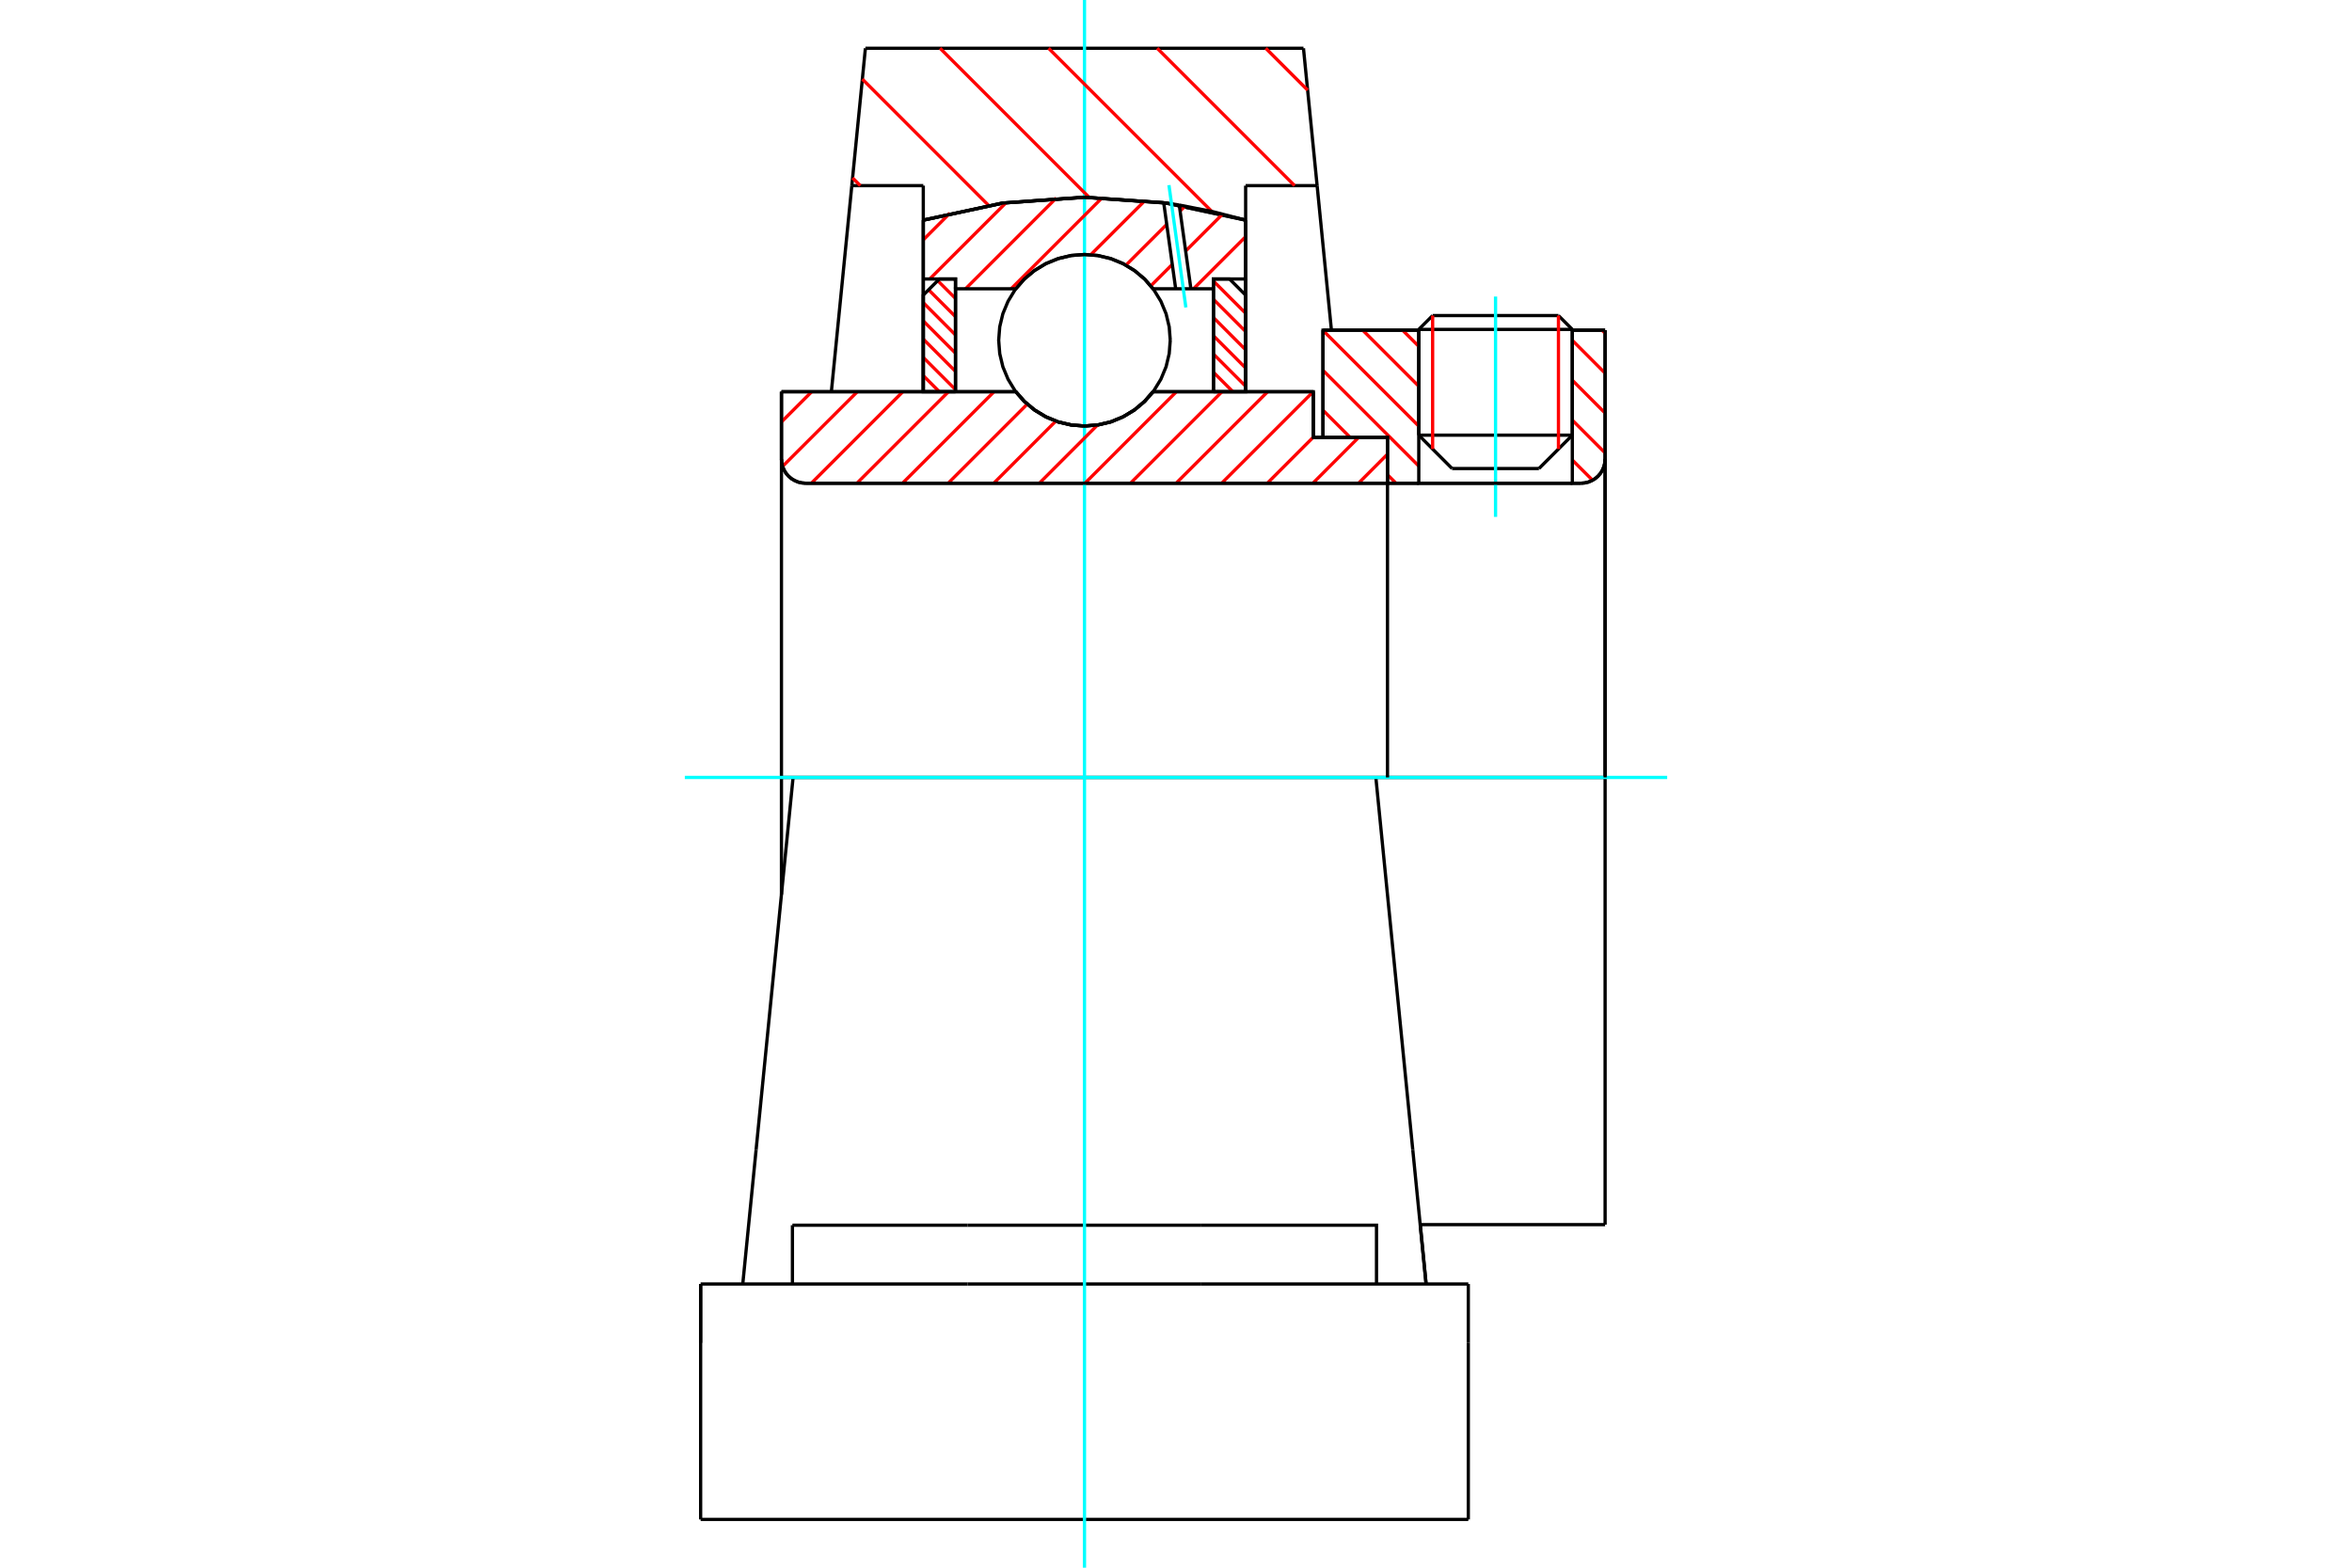 <?xml version="1.0" standalone="no"?>
<!DOCTYPE svg PUBLIC "-//W3C//DTD SVG 1.1//EN"
	"http://www.w3.org/Graphics/SVG/1.1/DTD/svg11.dtd">
<svg xmlns="http://www.w3.org/2000/svg" height="100%" width="100%" viewBox="0 0 36000 24000">
	<rect x="-1800" y="-1200" width="39600" height="26400" style="fill:#FFF"/>
	<g style="fill:none; fill-rule:evenodd" transform="matrix(1 0 0 1 0 0)">
		<g style="fill:none; stroke:#000; stroke-width:50; shape-rendering:geometricPrecision">
			<line x1="20102" y1="6697" x2="20250" y2="6697"/>
			<line x1="20102" y1="5997" x2="20102" y2="6697"/>
			<line x1="12139" y1="11902" x2="11961" y2="11902"/>
			<line x1="11961" y1="13696" x2="11961" y2="11902"/>
			<line x1="11961" y1="5997" x2="15548" y2="5997"/>
			<line x1="17649" y1="5997" x2="20102" y2="5997"/>
			<polyline points="15548,5997 15682,6149 15838,6279 16011,6383 16199,6460 16397,6506 16599,6522 16801,6506 16998,6460 17186,6383 17360,6279 17516,6149 17649,5997"/>
			<polyline points="11961,7027 11965,7085 11979,7142 12001,7195 12031,7245 12069,7289 12113,7327 12163,7357 12217,7380 12273,7393 12331,7398"/>
			<line x1="11961" y1="7027" x2="11961" y2="11902"/>
			<line x1="11961" y1="7027" x2="11961" y2="5997"/>
			<line x1="24066" y1="6662" x2="24066" y2="5055"/>
			<line x1="23555" y1="7173" x2="24066" y2="6662"/>
			<line x1="21716" y1="6662" x2="22226" y2="7173"/>
			<line x1="21716" y1="5055" x2="21716" y2="6662"/>
			<line x1="21716" y1="5055" x2="20250" y2="5055"/>
			<line x1="20250" y1="6697" x2="20250" y2="5055"/>
			<line x1="24198" y1="7398" x2="12331" y2="7398"/>
			<polyline points="24198,7398 24256,7393 24312,7380 24366,7357 24416,7327 24460,7289 24498,7245 24528,7195 24550,7142 24564,7085 24568,7027"/>
			<line x1="24568" y1="5055" x2="24568" y2="7027"/>
			<line x1="24568" y1="5055" x2="24066" y2="5055"/>
			<polyline points="24568,18748 24568,11902 21059,11902"/>
			<line x1="24568" y1="7027" x2="24568" y2="11902"/>
			<line x1="21716" y1="6662" x2="24066" y2="6662"/>
			<line x1="24066" y1="5043" x2="21716" y2="5043"/>
			<line x1="21928" y1="4831" x2="23854" y2="4831"/>
			<line x1="23555" y1="7173" x2="22226" y2="7173"/>
			<line x1="21738" y1="18748" x2="24568" y2="18748"/>
			<line x1="21716" y1="5043" x2="21716" y2="5055"/>
			<line x1="24066" y1="5055" x2="24066" y2="5043"/>
			<line x1="21928" y1="4831" x2="21716" y2="5043"/>
			<line x1="24066" y1="5043" x2="23854" y2="4831"/>
			<line x1="21059" y1="11902" x2="12139" y2="11902"/>
			<line x1="20160" y1="2842" x2="19066" y2="2842"/>
			<line x1="19951" y1="739" x2="20160" y2="2842"/>
			<line x1="13246" y1="739" x2="19951" y2="739"/>
			<line x1="13038" y1="2842" x2="13246" y2="739"/>
			<line x1="14132" y1="2842" x2="13038" y2="2842"/>
			<line x1="14132" y1="3370" x2="14132" y2="2842"/>
			<polyline points="19066,3370 17845,3108 16599,3020 15353,3108 14132,3370"/>
			<line x1="19066" y1="2842" x2="19066" y2="3370"/>
			<line x1="14132" y1="5997" x2="14132" y2="3370"/>
			<line x1="12725" y1="5997" x2="13038" y2="2842"/>
			<line x1="19066" y1="3370" x2="19066" y2="5997"/>
			<line x1="10724" y1="23261" x2="22474" y2="23261"/>
			<line x1="12129" y1="19657" x2="12129" y2="18757"/>
			<line x1="14811" y1="18757" x2="12129" y2="18757"/>
			<line x1="14811" y1="19657" x2="18387" y2="19657"/>
			<line x1="18387" y1="18757" x2="14811" y2="18757"/>
			<polyline points="21069,19657 21069,18757 18387,18757"/>
			<line x1="21828" y1="19657" x2="21624" y2="17602"/>
			<line x1="11573" y1="17602" x2="11369" y2="19657"/>
			<line x1="18387" y1="19657" x2="22474" y2="19657"/>
			<line x1="21739" y1="18753" x2="21828" y2="19657"/>
			<line x1="20160" y1="2842" x2="20379" y2="5056"/>
			<line x1="10724" y1="19657" x2="10724" y2="20558"/>
			<line x1="12139" y1="11902" x2="11573" y2="17602"/>
			<line x1="22474" y1="20558" x2="22474" y2="19657"/>
			<line x1="22474" y1="23261" x2="22474" y2="20558"/>
			<polyline points="10724,23261 10724,20558 10724,19657"/>
			<line x1="21624" y1="17602" x2="21059" y2="11902"/>
			<line x1="10724" y1="19657" x2="14811" y2="19657"/>
		</g>
		<g style="fill:none; stroke:#0FF; stroke-width:50; shape-rendering:geometricPrecision">
			<line x1="22891" y1="7913" x2="22891" y2="4540"/>
			<line x1="16599" y1="24000" x2="16599" y2="0"/>
			<line x1="10482" y1="11902" x2="25518" y2="11902"/>
		</g>
		<g style="fill:none; stroke:#F00; stroke-width:50; shape-rendering:geometricPrecision">
			<line x1="19374" y1="739" x2="20015" y2="1380"/>
			<line x1="17712" y1="739" x2="19815" y2="2842"/>
			<line x1="16050" y1="739" x2="18548" y2="3237"/>
			<line x1="14389" y1="739" x2="16673" y2="3024"/>
			<line x1="13200" y1="1212" x2="15131" y2="3144"/>
			<line x1="13050" y1="2724" x2="13168" y2="2842"/>
		</g>
		<g style="fill:none; stroke:#000; stroke-width:50; shape-rendering:geometricPrecision">
			<polyline points="19066,3370 17845,3108 16599,3020 15353,3108 14132,3370"/>
		</g>
		<g style="fill:none; stroke:#F00; stroke-width:50; shape-rendering:geometricPrecision">
			<line x1="23854" y1="4831" x2="23854" y2="6874"/>
			<line x1="21928" y1="6874" x2="21928" y2="4831"/>
			<line x1="14132" y1="5751" x2="14378" y2="5997"/>
			<line x1="14132" y1="5472" x2="14625" y2="5965"/>
			<line x1="14132" y1="5192" x2="14625" y2="5686"/>
			<line x1="14132" y1="4913" x2="14625" y2="5407"/>
			<line x1="14132" y1="4634" x2="14625" y2="5128"/>
			<line x1="14213" y1="4436" x2="14625" y2="4848"/>
			<line x1="14353" y1="4297" x2="14625" y2="4569"/>
			<line x1="14606" y1="4271" x2="14625" y2="4290"/>
		</g>
		<g style="fill:none; stroke:#000; stroke-width:50; shape-rendering:geometricPrecision">
			<polyline points="14625,5997 14625,4271 14378,4271 14132,4518 14132,5997 14625,5997"/>
		</g>
		<g style="fill:none; stroke:#F00; stroke-width:50; shape-rendering:geometricPrecision">
			<line x1="18573" y1="4303" x2="19066" y2="4796"/>
			<line x1="18573" y1="4582" x2="19066" y2="5076"/>
			<line x1="18573" y1="4861" x2="19066" y2="5355"/>
			<line x1="18573" y1="5140" x2="19066" y2="5634"/>
			<line x1="18573" y1="5420" x2="19066" y2="5913"/>
			<line x1="18573" y1="5699" x2="18871" y2="5997"/>
			<line x1="18573" y1="5978" x2="18592" y2="5997"/>
		</g>
		<g style="fill:none; stroke:#000; stroke-width:50; shape-rendering:geometricPrecision">
			<polyline points="18573,5997 18573,4271 18819,4271 19066,4518 19066,5997 18573,5997"/>
			<polyline points="17912,5209 17896,5003 17848,4803 17769,4613 17661,4437 17527,4280 17371,4146 17195,4039 17005,3960 16804,3912 16599,3896 16393,3912 16193,3960 16003,4039 15827,4146 15670,4280 15536,4437 15429,4613 15350,4803 15302,5003 15286,5209 15302,5414 15350,5615 15429,5805 15536,5981 15670,6137 15827,6271 16003,6379 16193,6458 16393,6506 16599,6522 16804,6506 17005,6458 17195,6379 17371,6271 17527,6137 17661,5981 17769,5805 17848,5615 17896,5414 17912,5209"/>
		</g>
		<g style="fill:none; stroke:#F00; stroke-width:50; shape-rendering:geometricPrecision">
			<line x1="24521" y1="5055" x2="24568" y2="5102"/>
			<line x1="24066" y1="5210" x2="24568" y2="5713"/>
			<line x1="24066" y1="5821" x2="24568" y2="6324"/>
			<line x1="24066" y1="6432" x2="24568" y2="6934"/>
			<line x1="24066" y1="7042" x2="24376" y2="7352"/>
			<line x1="21468" y1="5055" x2="21716" y2="5303"/>
			<line x1="20858" y1="5055" x2="21716" y2="5913"/>
			<line x1="20250" y1="5059" x2="21716" y2="6524"/>
			<line x1="20250" y1="5670" x2="21716" y2="7135"/>
			<line x1="20250" y1="6280" x2="20667" y2="6697"/>
			<line x1="21237" y1="7267" x2="21368" y2="7398"/>
		</g>
		<g style="fill:none; stroke:#000; stroke-width:50; shape-rendering:geometricPrecision">
			<line x1="24568" y1="11902" x2="24568" y2="5055"/>
			<polyline points="24198,7398 24256,7393 24312,7380 24366,7357 24416,7327 24460,7289 24498,7245 24528,7195 24550,7142 24564,7085 24568,7027"/>
			<polyline points="24198,7398 24066,7398 24066,5055"/>
			<polyline points="24066,7398 21716,7398 21716,5055"/>
			<polyline points="21716,7398 21237,7398 21237,11902"/>
			<polyline points="21237,7398 21237,6697 20250,6697 20250,5055 21716,5055"/>
			<line x1="24066" y1="5055" x2="24568" y2="5055"/>
		</g>
		<g style="fill:none; stroke:#F00; stroke-width:50; shape-rendering:geometricPrecision">
			<line x1="19066" y1="3623" x2="18268" y2="4421"/>
			<line x1="18712" y1="3279" x2="18148" y2="3843"/>
			<line x1="17943" y1="4048" x2="17614" y2="4377"/>
			<line x1="18137" y1="3156" x2="18063" y2="3230"/>
			<line x1="17858" y1="3435" x2="17233" y2="4060"/>
			<line x1="17523" y1="3073" x2="16695" y2="3900"/>
			<line x1="16869" y1="3028" x2="15476" y2="4421"/>
			<line x1="16168" y1="3031" x2="14779" y2="4421"/>
			<line x1="15396" y1="3106" x2="14230" y2="4271"/>
			<line x1="14540" y1="3263" x2="14132" y2="3672"/>
		</g>
		<g style="fill:none; stroke:#000; stroke-width:50; shape-rendering:geometricPrecision">
			<polyline points="14132,5997 14132,4271 14132,3370"/>
			<polyline points="17812,3103 16577,3020 15342,3109 14132,3370"/>
			<polyline points="18050,3139 17931,3121 17812,3103"/>
			<polyline points="19066,3370 18562,3240 18050,3139"/>
			<polyline points="19066,3370 19066,4271 18573,4271 18573,4421 18573,5997"/>
			<polyline points="18573,4421 18228,4421 17995,4421 17649,4421 17516,4268 17360,4139 17186,4034 16998,3958 16801,3911 16599,3896 16397,3911 16199,3958 16011,4034 15838,4139 15682,4268 15548,4421 14625,4421 14625,5997"/>
			<polyline points="14625,4421 14625,4271 14132,4271"/>
			<line x1="19066" y1="4271" x2="19066" y2="5997"/>
		</g>
		<g style="fill:none; stroke:#0FF; stroke-width:50; shape-rendering:geometricPrecision">
			<line x1="18151" y1="4707" x2="17892" y2="2834"/>
		</g>
		<g style="fill:none; stroke:#000; stroke-width:50; shape-rendering:geometricPrecision">
			<line x1="17995" y1="4421" x2="17812" y2="3103"/>
			<line x1="18228" y1="4421" x2="18050" y2="3139"/>
		</g>
		<g style="fill:none; stroke:#F00; stroke-width:50; shape-rendering:geometricPrecision">
			<line x1="21237" y1="6953" x2="20793" y2="7398"/>
			<line x1="20795" y1="6697" x2="20095" y2="7398"/>
			<line x1="20102" y1="6692" x2="19397" y2="7398"/>
			<line x1="20100" y1="5997" x2="18699" y2="7398"/>
			<line x1="19402" y1="5997" x2="18001" y2="7398"/>
			<line x1="18704" y1="5997" x2="17303" y2="7398"/>
			<line x1="18006" y1="5997" x2="16606" y2="7398"/>
			<line x1="16799" y1="6506" x2="15908" y2="7398"/>
			<line x1="16161" y1="6446" x2="15210" y2="7398"/>
			<line x1="15723" y1="6187" x2="14512" y2="7398"/>
			<line x1="15215" y1="5997" x2="13814" y2="7398"/>
			<line x1="14517" y1="5997" x2="13116" y2="7398"/>
			<line x1="13819" y1="5997" x2="12419" y2="7398"/>
			<line x1="13122" y1="5997" x2="11978" y2="7140"/>
			<line x1="12424" y1="5997" x2="11961" y2="6460"/>
		</g>
		<g style="fill:none; stroke:#000; stroke-width:50; shape-rendering:geometricPrecision">
			<polyline points="11961,5997 11961,7027 11965,7085 11979,7142 12001,7195 12031,7245 12069,7289 12113,7327 12163,7357 12217,7380 12273,7393 12331,7398 21237,7398 21237,6697 20102,6697 20102,5997 17649,5997"/>
			<polyline points="15548,5997 15682,6149 15838,6279 16011,6383 16199,6460 16397,6506 16599,6522 16801,6506 16998,6460 17186,6383 17360,6279 17516,6149 17649,5997"/>
			<polyline points="15548,5997 12454,5997 11961,5997"/>
		</g>
	</g>
</svg>

